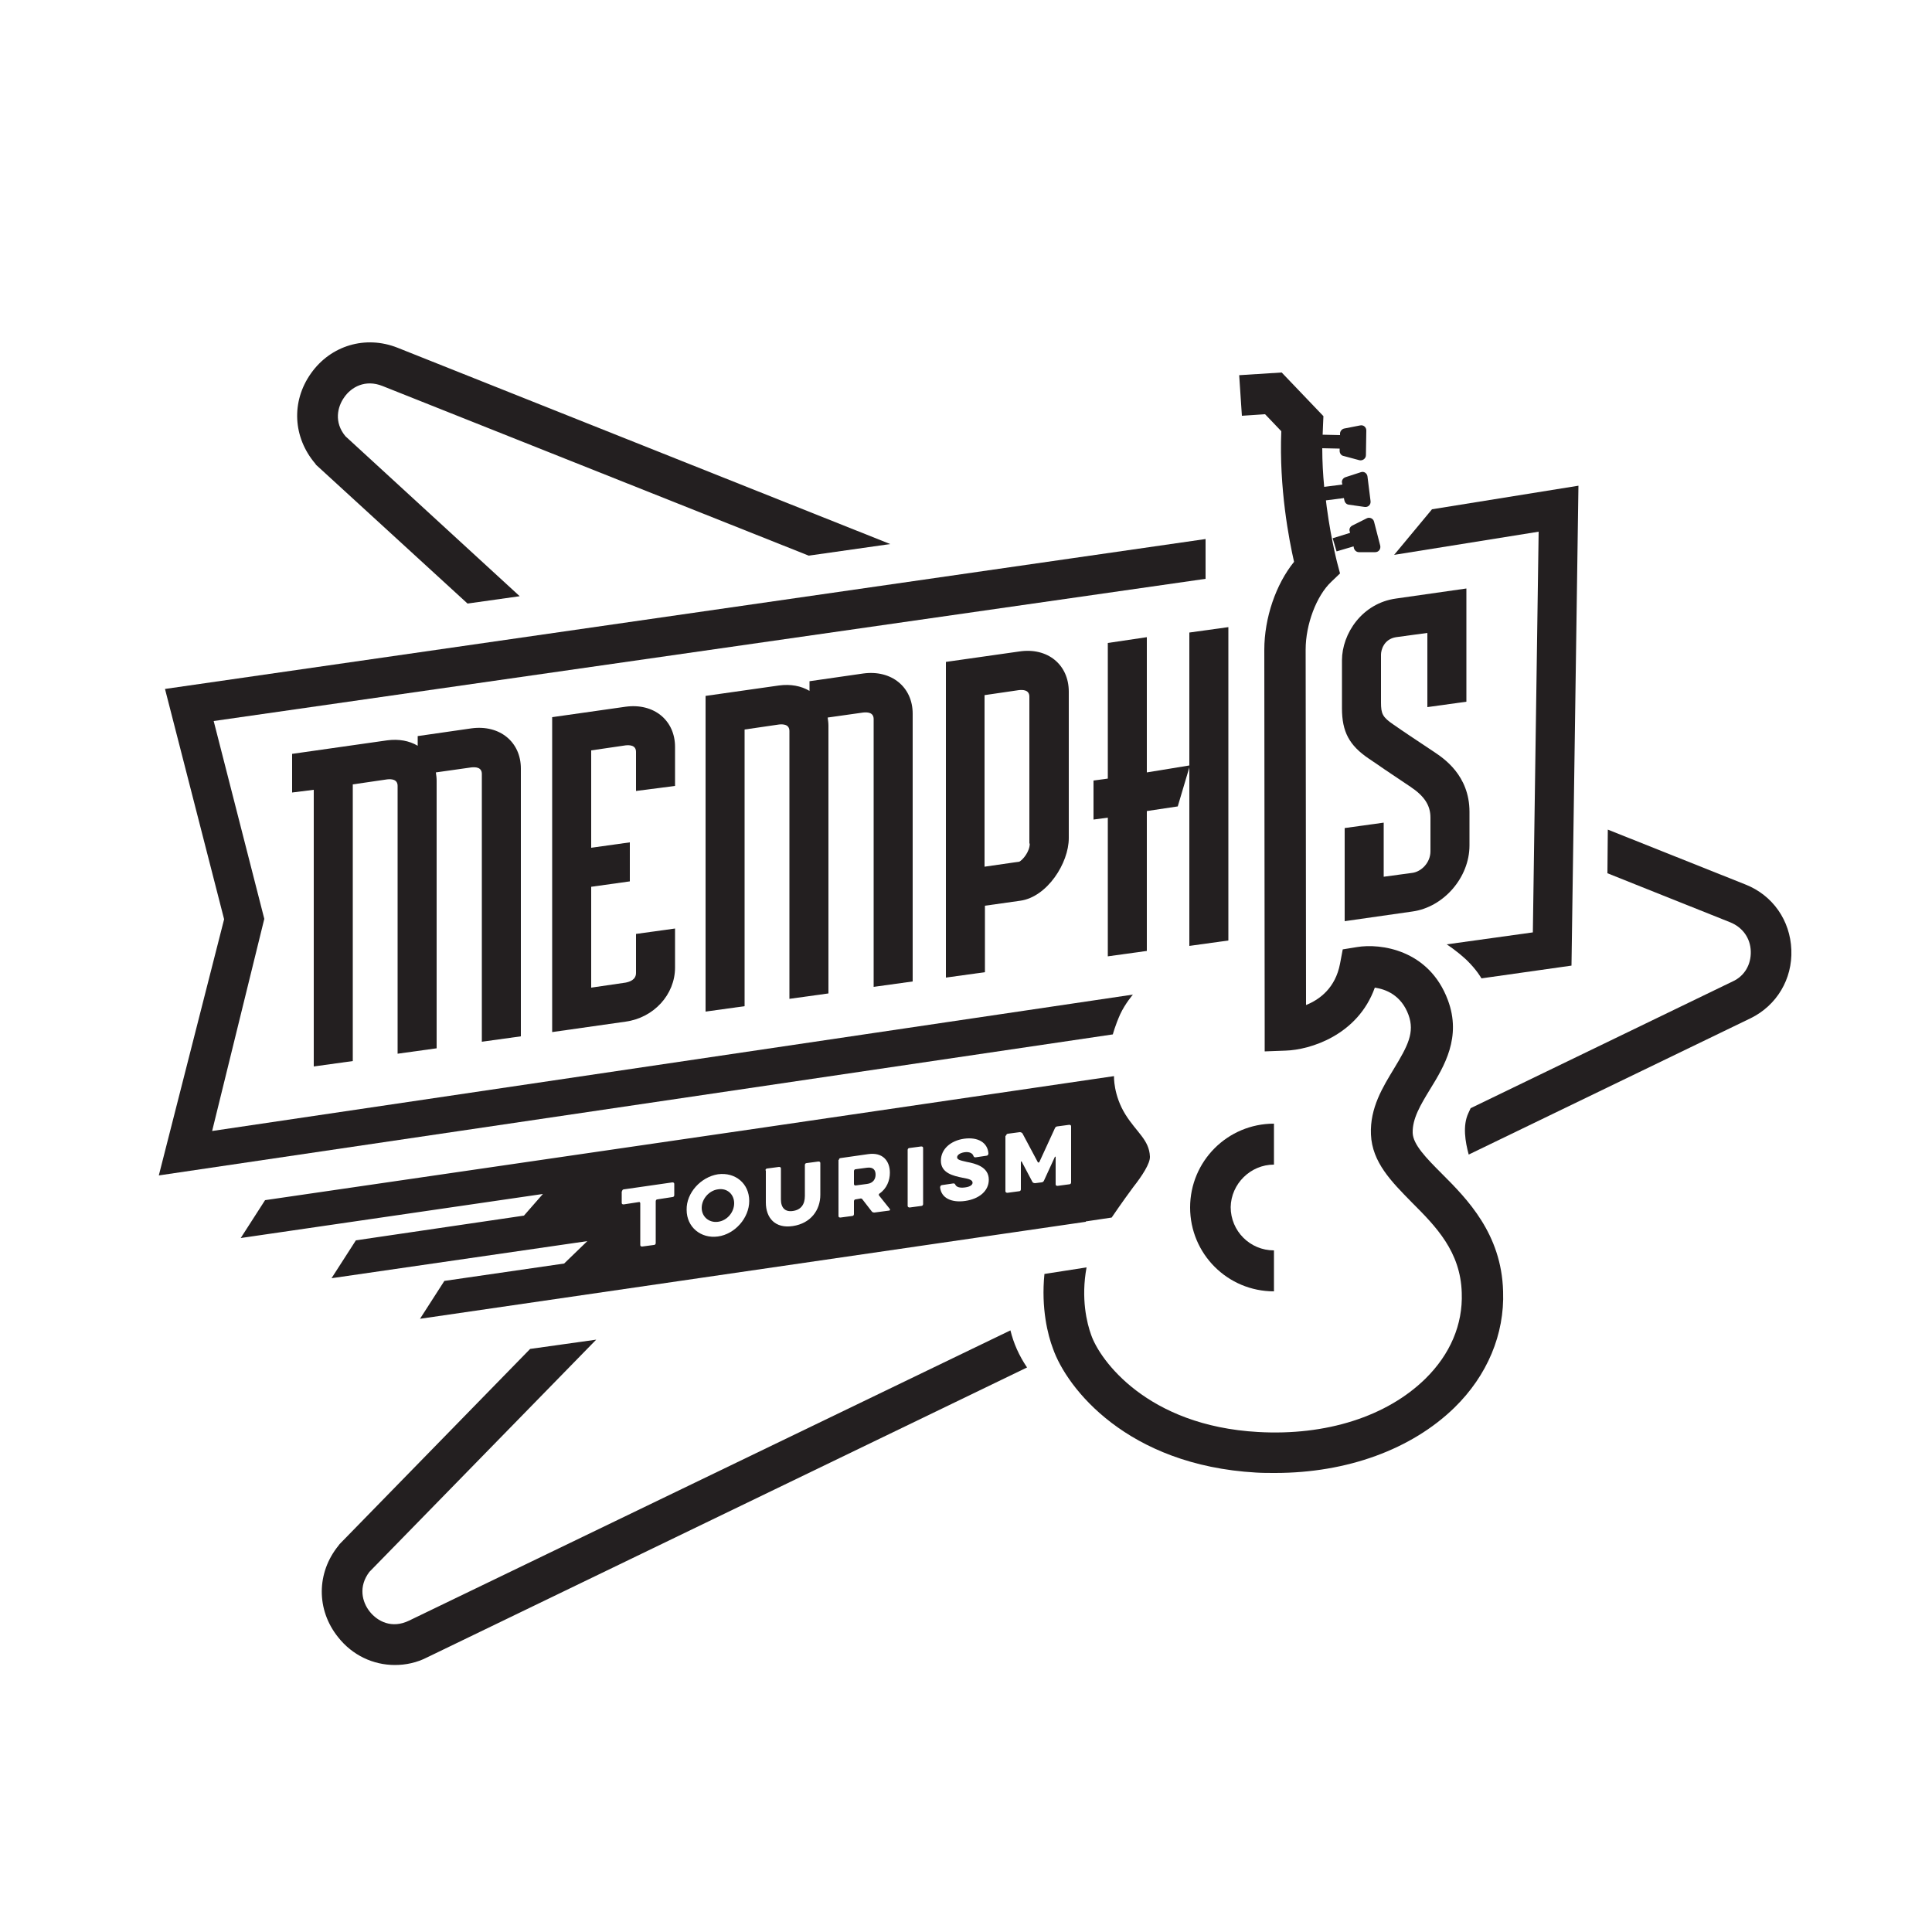 <?xml version="1.0" encoding="utf-8"?>
<!-- Generator: Adobe Illustrator 26.5.0, SVG Export Plug-In . SVG Version: 6.00 Build 0)  -->
<svg version="1.1" id="Layer_1" xmlns="http://www.w3.org/2000/svg" xmlns:xlink="http://www.w3.org/1999/xlink" x="0px" y="0px"
	 width="500px" height="500px" viewBox="0 0 500 500" style="enable-background:new 0 0 500 500;" xml:space="preserve">
<style type="text/css">
	.st0{fill:#231F20;}
</style>
<path class="st0" d="M463.6,245.8c-0.3-7.6-4.8-14.1-11.9-16.9l-35.6-14.2L416,226l31.8,12.7c3.2,1.3,5.2,4.1,5.3,7.5
	c0.1,3.4-1.6,6.4-4.7,7.8l-67.8,32.8c-0.2,0.4-0.4,0.9-0.6,1.3c-1.5,3.2-0.8,7.4,0.1,10.7l73-35.3
	C459.8,260.2,463.9,253.4,463.6,245.8z"/>
<path class="st0" d="M81.8,120.3l39.2,35.9l13.5-1.9l-45.1-41.4c-3-3.6-2.1-7.6-0.3-10.1c1.8-2.6,5.4-4.7,9.9-2.9l110.3,43.9l21.1-3
	L102.9,90c-8.3-3.3-17.3-0.6-22.4,6.6c-5.2,7.3-4.7,16.6,1.1,23.4L81.8,120.3z"/>
<path class="st0" d="M105.9,419.4c-4.5,2.2-8.2,0.2-10.2-2.3c-2-2.5-3-6.5-0.1-10.3l58.7-60.1l-17.1,2.4l-49.3,50.5l-0.3,0.4
	c-5.7,7-5.8,16.6-0.1,23.7c3.7,4.7,9.1,7.2,14.7,7.2c2.8,0,5.7-0.6,8.4-2l155.2-75c-2.1-3.1-3.5-6.3-4.3-9.6L105.9,419.4z"/>
<path class="st0" d="M329.7,301.4v-10.6c-12,0-21.7,9.7-21.7,21.7s9.7,21.7,21.7,21.7v-10.6c-6.2,0-11.2-5-11.2-11.2
	C318.6,306.4,323.6,301.4,329.7,301.4z"/>
<path class="st0" d="M174.7,203.4v-10.1c0-6.9-5.5-11.4-12.8-10.4l-19,2.7v40.6v4.7v36.2l19-2.7c7.3-1,12.8-7,12.8-14v-10.1
	l-10.1,1.4v10.1c0,1.8-1.7,2.3-2.7,2.5l-8.9,1.3v-26.1l10-1.4V218l-10,1.4v-25.2l8.9-1.3c1-0.1,2.7-0.1,2.7,1.7v10.1L174.7,203.4z"
	/>
<polygon class="st0" points="307.8,198.1 296.8,199.9 296.8,164.9 286.7,166.4 286.7,201.5 283,202 283,212.1 286.7,211.6 
	286.7,247.5 296.8,246.1 296.8,209.9 304.8,208.7 307.8,198.6 307.8,244.8 317.9,243.4 317.9,162.3 307.8,163.7 "/>
<path class="st0" d="M263.8,168.6l-19,2.7V253l10.1-1.4v-17.2l9.2-1.3c6.9-1,12.5-9.7,12.5-16.2v-37.9
	C276.6,172,271.1,167.5,263.8,168.6z M266.5,218.3c0,2.2-1.9,4.3-2.7,4.7l-9,1.3v-44.4l8.9-1.3c1-0.1,2.7-0.1,2.7,1.7V218.3z"/>
<path class="st0" d="M236.2,254v-69.3c0-6.9-5.5-11.4-12.8-10.4l-13.9,2v2.5c-2.2-1.3-4.9-1.8-7.9-1.4l-19,2.7v81.7l10.1-1.4v-71.6
	l8.9-1.3c1-0.1,2.7-0.1,2.7,1.7v69.3l10.1-1.4v-69.3c0-0.7-0.1-1.4-0.2-2.1l9.2-1.3c1-0.1,2.7-0.1,2.7,1.7v69.3L236.2,254z"/>
<path class="st0" d="M134.8,268.2v-69.3c0-6.9-5.5-11.4-12.8-10.4l-13.9,2v2.5c-2.2-1.3-4.9-1.8-7.9-1.4l-24.6,3.5v10l5.6-0.7V276
	l10.1-1.4V203l8.9-1.3c1-0.1,2.7-0.1,2.7,1.7v69.3l10.1-1.4V202c0-0.7-0.1-1.4-0.2-2.1l9.2-1.3c1-0.1,2.7-0.1,2.7,1.7v69.3
	L134.8,268.2z"/>
<path class="st0" d="M348,214.3v24.1l17.5-2.5c8.1-1.1,14.8-8.8,14.8-17.1v-8.7c0-9.5-6.8-13.9-9-15.4c-2.1-1.4-4.2-2.8-6.6-4.4
	c-1.3-0.9-2.7-1.8-4.1-2.8c-2.8-1.9-3.2-2.8-3.2-5.7v-12.4c0-1.1,0.7-4,3.9-4.5l8.1-1.1v19.2l10.1-1.4v-29.3l-18.2,2.6
	c-8.8,1.2-14,9.1-14,16v12.4c0,6.1,1.9,9.6,6.9,13c1.5,1,2.8,1.9,4.1,2.8c2.4,1.6,4.6,3.1,6.7,4.5c3.6,2.4,5.2,4.8,5.2,8v8.7
	c0,3-2.4,5.3-4.7,5.6l-7.4,1v-14L348,214.3z"/>
<path class="st0" d="M288,267.7c0,0,0.6-2.3,1.9-5.2c1.3-2.8,3.3-5.1,3.3-5.1L54.9,292.7l13.5-54.9l-13.1-51.2L312,149.8
	c0,0,0-2.1,0-5.3c0-3.7,0-5,0-5L42.7,178.3L58,237.9l-16.9,66.3L288,267.7z"/>
<path class="st0" d="M396.7,241.3l-22.3,3.1c0,0,2.4,1.5,5.1,4c2.7,2.6,3.9,4.8,3.9,4.8l23.3-3.3l1.8-124.2l-37.9,6.1l-9.8,11.8
	l37.4-6L396.7,241.3z"/>
<path class="st0" d="M353.8,134.1L350,136c-0.6,0.3-0.9,0.9-0.7,1.5l0.1,0.4l-4.5,1.4l1,3.4l4.4-1.3l0.1,0.5c0.2,0.6,0.7,1,1.3,1
	l4.2,0c0.9,0,1.5-0.8,1.3-1.7l-1.6-6.2C355.4,134.2,354.5,133.8,353.8,134.1z"/>
<path class="st0" d="M373.1,303.7c-4-4-7.4-7.5-7.5-10.5c-0.1-3.7,2-7.2,4.5-11.3c3.7-6,8.2-13.5,4.6-23.1
	c-4.9-13.1-17.5-14.7-23.5-13.7l-3.7,0.6l-0.7,3.7c-1.2,6.3-5.3,9.3-8.8,10.7c0-20.9-0.1-85.2-0.1-92c0-6.5,2.8-13.9,6.6-17.5
	l2.3-2.2l-0.8-3c0-0.1-2-7.6-3.1-18l0.2,2.1l4.7-0.6l0.1,0.5c0.1,0.6,0.5,1.1,1.1,1.2l4.2,0.6c0.9,0.1,1.6-0.6,1.5-1.5l-0.8-6.4
	c-0.1-0.8-0.9-1.4-1.7-1.1l-4,1.3c-0.6,0.2-1,0.8-0.9,1.4l0.1,0.5l-4.7,0.6c-0.3-3.1-0.5-6.5-0.5-10l4.5,0.1l0,0.6
	c0,0.6,0.4,1.2,1,1.3l4.1,1.1c0.8,0.2,1.7-0.4,1.7-1.3l0.1-6.4c0-0.8-0.7-1.5-1.6-1.3l-4.1,0.8c-0.6,0.1-1.1,0.7-1.1,1.3l0,0.4
	l-4.5-0.1c0-0.8,0.1-1.7,0.1-2.5l0.1-2.3l-10.8-11.3l-11,0.7l0.7,10.5l6-0.4l4.2,4.4c-0.6,14.7,2,28.1,3.3,33.8
	c-4.7,5.8-7.7,14.5-7.7,22.8c0,8.1,0.1,97.6,0.1,98.5l0,5.4l5.4-0.2c6.4-0.2,18.7-4,23.1-16.3c2.8,0.4,6.8,1.9,8.7,7
	c1.7,4.6-0.2,8.1-3.7,13.9c-2.9,4.8-6.3,10.2-6,17.1c0.3,7.2,5.3,12.2,10.6,17.6c6.2,6.2,12.6,12.7,12.9,23.4
	c0.3,8.2-3,15.9-9.4,22.2c-10,9.8-25.7,14.8-43.3,13.8c-28.8-1.6-41-18.7-43.2-25.1c-1.1-3-2.7-9.4-1.2-17.5l-10.9,1.7
	c-0.9,8.9,0.9,15.9,2.2,19.3c3.6,10.3,19.2,30.2,52.6,32.1c1.6,0.1,3.3,0.1,4.9,0.1c18.6,0,35.3-6.1,46.4-16.9
	c8.5-8.3,13-19,12.6-30.1C388.6,319.3,379.7,310.3,373.1,303.7z"/>
<path class="st0" d="M221.4,306.8l3-0.4c1.6-0.2,2.2-1.3,2.2-2.4c0-1.2-0.6-2-2.2-1.8l-3,0.4c-0.2,0-0.4,0.2-0.4,0.5v3.3
	C221,306.7,221.2,306.8,221.4,306.8z"/>
<path class="st0" d="M185.8,316.2c2.4-0.3,4.2-2.5,4.2-4.8c0-2.3-1.8-4-4.2-3.6c-2.3,0.3-4.2,2.5-4.2,4.8
	C181.6,314.9,183.5,316.5,185.8,316.2z"/>
<path class="st0" d="M135.6,314.6L92.1,321l-6.3,9.8l66.2-9.6l-6,5.8l-31,4.5l-6.3,9.8L281,316.2l0-0.1l6.7-1c0,0,2.7-4,5.6-7.9
	c2.2-2.8,4.4-6.1,4.3-7.9c-0.2-4.3-3.4-6.2-6.3-10.8c-3.2-5.1-3-10-3-10l-90.7,13.3l-129,18.8l-6.3,9.8l78.2-11.4L135.6,314.6z
	 M260.4,293.9c0-0.3,0.2-0.5,0.5-0.5l3-0.4c0.3,0,0.5,0.1,0.7,0.3l4,7.5c0.1,0.1,0.3,0.1,0.4-0.1l4-8.7c0.1-0.3,0.4-0.5,0.7-0.5
	l3-0.4c0.3,0,0.5,0.1,0.5,0.4V306c0,0.3-0.2,0.5-0.5,0.5l-3,0.4c-0.3,0-0.5-0.1-0.5-0.4v-7.1c0-0.1-0.1-0.1-0.2,0l-2.8,6.1
	c-0.1,0.3-0.4,0.5-0.7,0.5l-1.6,0.2c-0.3,0-0.6-0.1-0.7-0.3l-2.8-5.3c0-0.1-0.2,0-0.2,0.1v7.1c0,0.3-0.2,0.5-0.5,0.5l-3,0.4
	c-0.3,0-0.5-0.2-0.5-0.4V293.9z M249.1,304.8c-2.4-0.5-5.6-1.2-5.6-4.4c0-3,2.5-5.2,6-5.7c3.6-0.5,6.1,1,6.3,3.8
	c0,0.3-0.2,0.6-0.5,0.6l-2.7,0.4c-0.4,0.1-0.6-0.1-0.7-0.4c-0.2-0.6-1-1.1-2.3-0.9c-1.3,0.2-1.9,0.8-1.9,1.3c0,0.6,0.7,0.8,2.5,1.2
	c2.1,0.4,5.7,1.2,5.7,4.6c0,3-2.6,5-6.1,5.5c-3.5,0.5-6.2-0.7-6.5-3.5c0-0.3,0.2-0.6,0.5-0.6l2.7-0.4c0.5-0.1,0.6,0,0.8,0.4
	c0.3,0.5,1.1,0.8,2.5,0.6c1.5-0.2,1.9-0.8,1.9-1.2C251.7,305.4,250.9,305.1,249.1,304.8z M234.9,297.6c0-0.3,0.2-0.5,0.5-0.5l3-0.4
	c0.3,0,0.5,0.1,0.5,0.4v14.5c0,0.3-0.2,0.5-0.5,0.5l-3,0.4c-0.3,0-0.5-0.2-0.5-0.4V297.6z M217.1,300.2c0-0.3,0.2-0.5,0.5-0.5l7-1
	c3.9-0.6,5.7,1.8,5.7,4.8c0,2-0.8,4.1-2.7,5.4c-0.2,0.1-0.2,0.4-0.1,0.5l2.8,3.5c0.1,0.2,0,0.4-0.2,0.4l-3.8,0.5
	c-0.3,0-0.6-0.1-0.7-0.3l-2.4-3.1c-0.1-0.2-0.4-0.3-0.6-0.2l-1.2,0.2c-0.2,0-0.4,0.2-0.4,0.5v3.3c0,0.3-0.2,0.5-0.5,0.5l-3,0.4
	c-0.3,0-0.5-0.1-0.5-0.4V300.2z M198.1,302.9c0-0.3,0.2-0.5,0.5-0.5l3-0.4c0.3,0,0.5,0.1,0.5,0.4v8c0,2.2,1.1,3.3,3.1,3
	c2.1-0.3,3.1-1.7,3.1-3.9v-8c0-0.3,0.2-0.5,0.5-0.5l3-0.4c0.3,0,0.5,0.1,0.5,0.4v8.2c0,4-2.5,7.4-7.1,8.1c-4.6,0.7-7-2.1-7-6.1
	V302.9z M185.8,303.9c4.5-0.6,8.1,2.4,8.1,6.9c0,4.4-3.7,8.6-8.1,9.2c-4.4,0.6-8.1-2.4-8.1-6.9C177.6,308.7,181.4,304.6,185.8,303.9
	z M161,308.3c0-0.3,0.2-0.5,0.5-0.5l12.5-1.8c0.3,0,0.5,0.1,0.5,0.4v2.9c0,0.3-0.2,0.5-0.5,0.5l-3.9,0.6c-0.2,0-0.4,0.2-0.4,0.5
	v10.8c0,0.3-0.2,0.5-0.5,0.5l-3,0.4c-0.3,0-0.5-0.1-0.5-0.4v-10.8c0-0.2-0.2-0.4-0.4-0.3l-3.9,0.6c-0.3,0-0.5-0.1-0.5-0.4V308.3z"/>
</svg>
